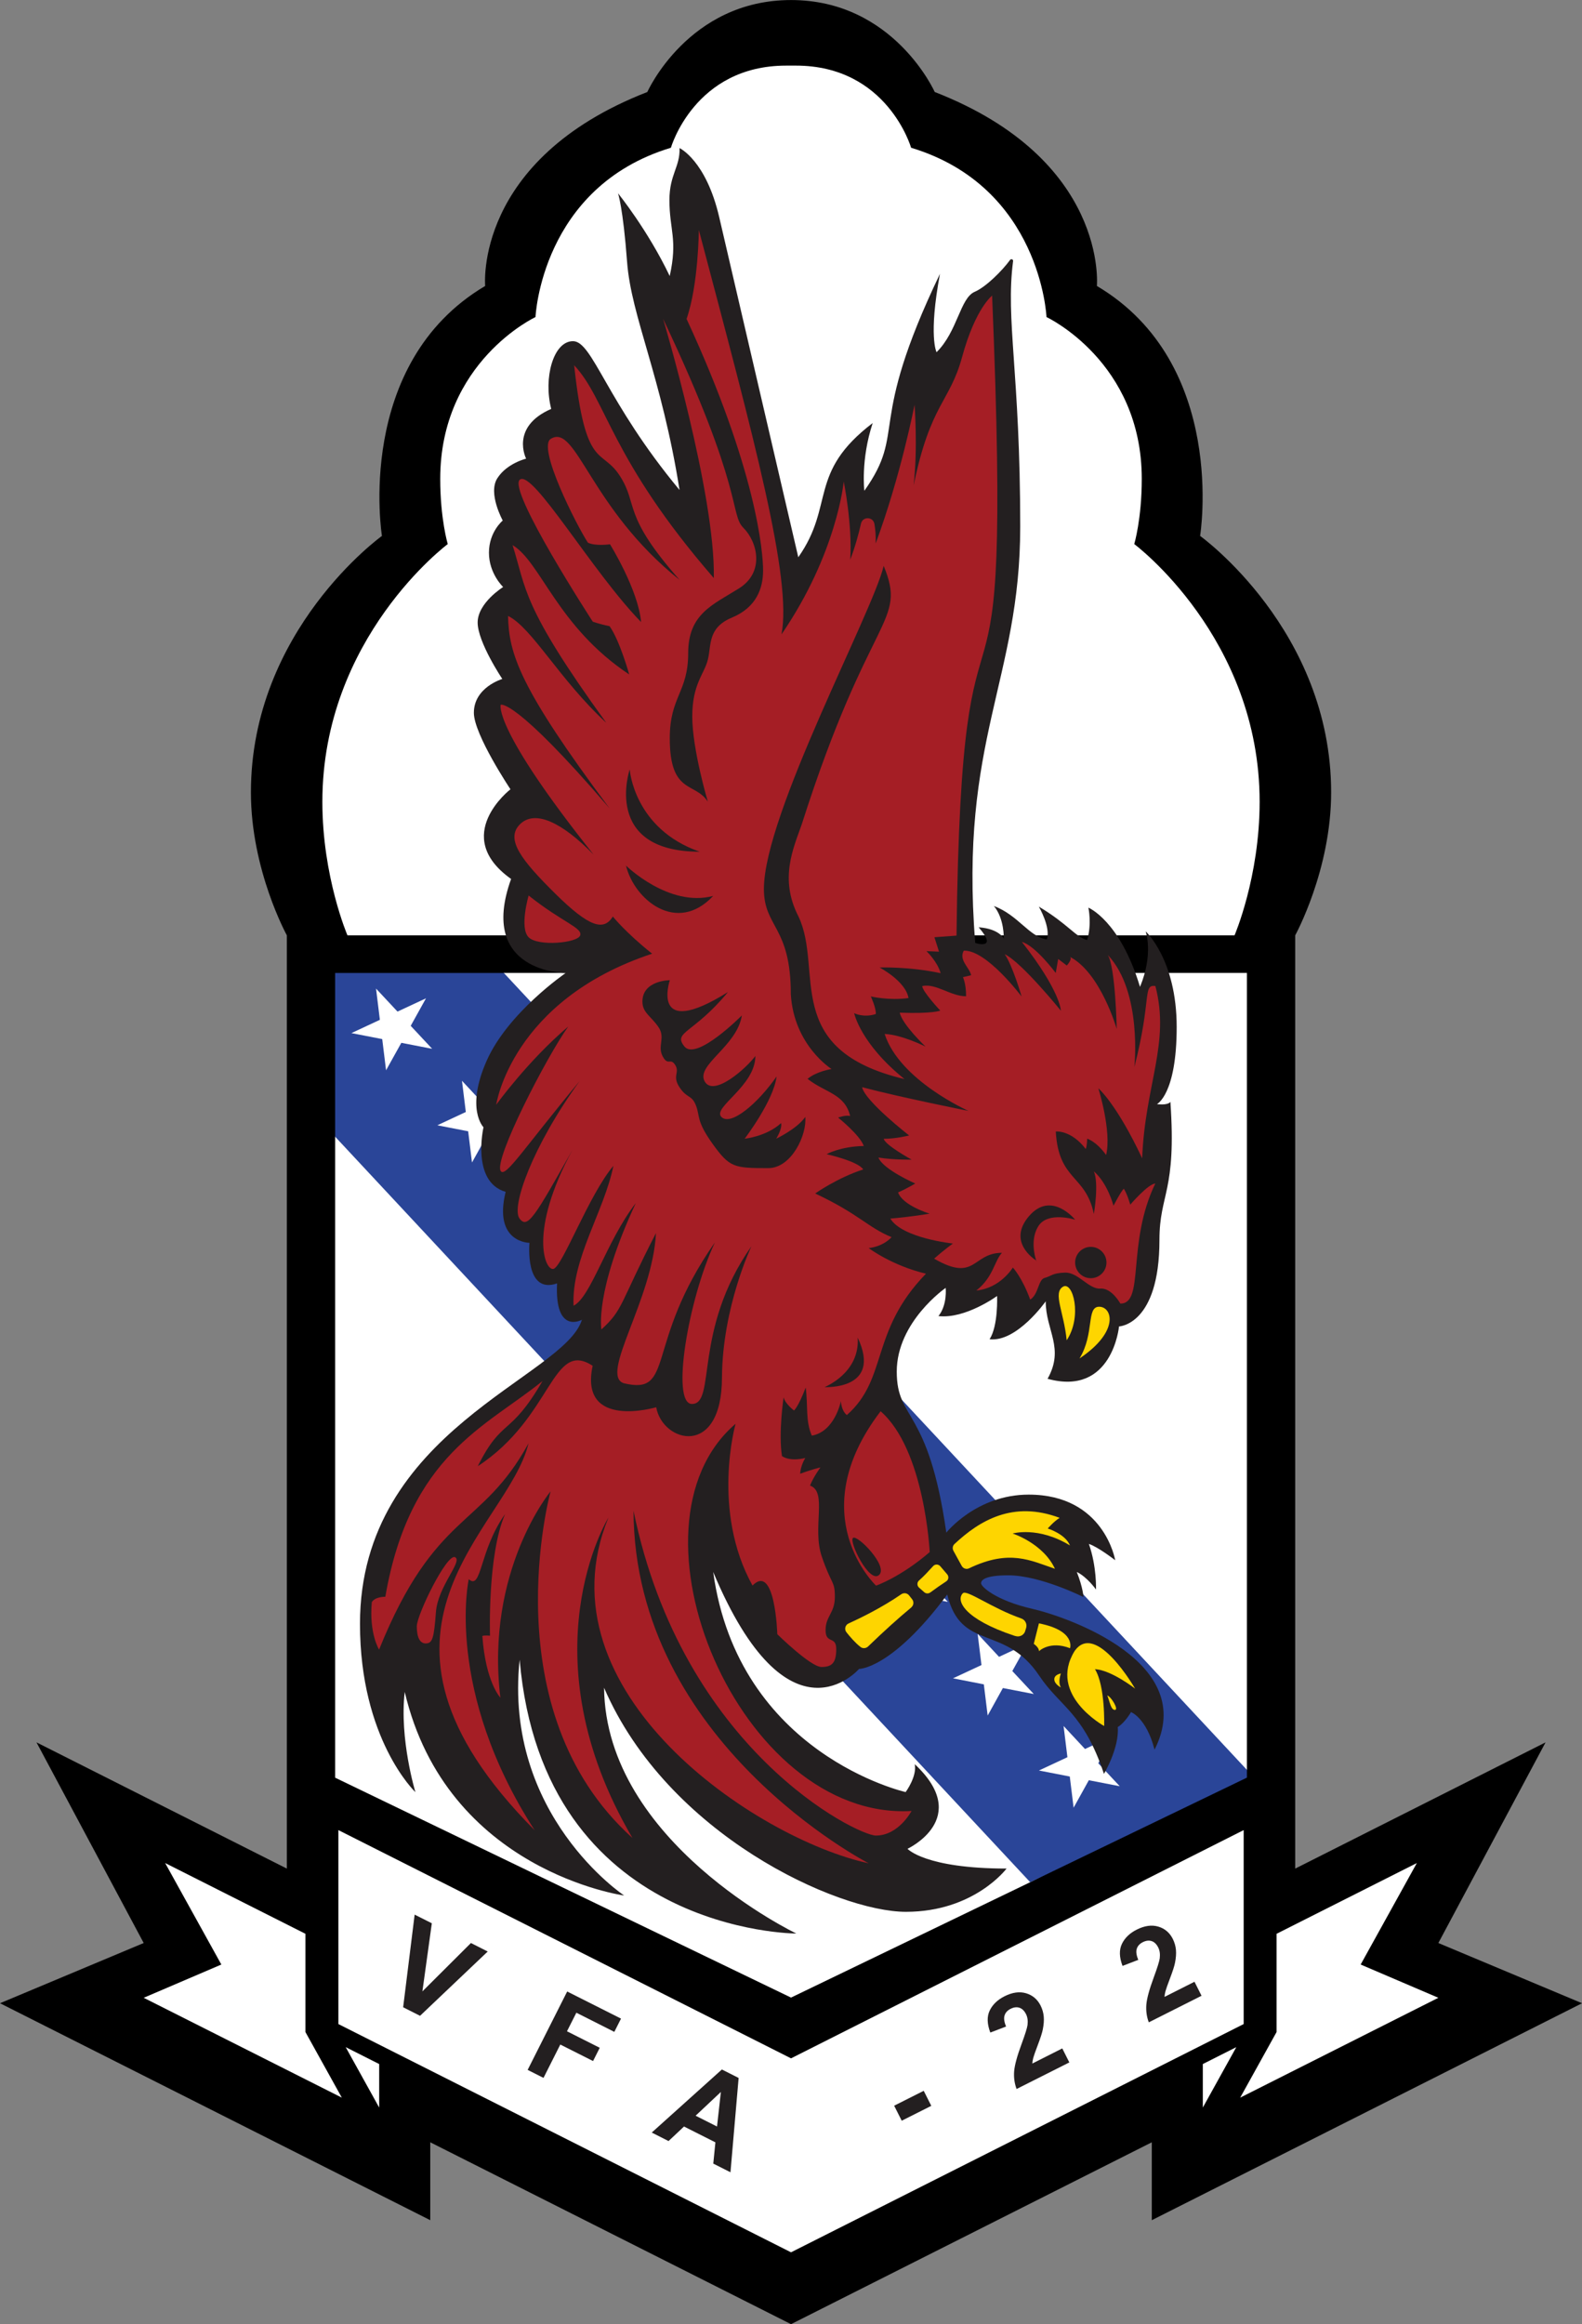 <?xml version="1.0" encoding="UTF-8"?><svg id="Layer_2" xmlns="http://www.w3.org/2000/svg" viewBox="0 0 322.13 473.18"><rect x="0" y="0" width="322.13" height="473.18" fill="#808080" stroke="none"/><defs><style>.cls-1{fill:#fff;}.cls-2{fill:#a51e25;}.cls-3{fill:#fed500;}.cls-4{fill:#2a4598;}.cls-5{fill:#231f20;}</style></defs><g id="Layer_1-2"><path d="m161.07,473.18l73.46-37.03v15.86l87.61-44.17-29.26-12.26,21.83-40.85-50.98,25.7v-190s7.32-13.28,7.32-29.11c0-33.06-26.68-52.21-26.68-52.21,0,0,5.7-35.06-21.02-50.89,0,0,2.38-25.7-33.02-39.49,0,0-8.34-18.72-29.26-18.72s-29.26,18.72-29.26,18.72c-35.4,13.79-33.02,39.49-33.02,39.49-26.72,15.83-21.02,50.89-21.02,50.89,0,0-26.68,19.15-26.68,52.21,0,15.83,7.32,29.11,7.32,29.11v190l-50.98-25.7,21.83,40.85-29.26,12.26,87.61,44.17v-15.86l73.46,37.03h0Z"/><polygon class="cls-1" points="253.9 198.08 253.9 360.33 209.77 383.2 161.07 406.69 68.24 361.92 68.24 231.42 102.6 198.08 253.9 198.08"/><polygon class="cls-4" points="209.77 383.2 68.24 231.42 68.24 198.09 102.6 198.09 253.9 360.33 253.9 361.91 209.77 383.2"/><polygon class="cls-1" points="86.74 203.25 83.63 208.85 88 213.53 81.72 212.31 78.61 217.9 77.83 211.55 71.55 210.33 77.35 207.63 76.57 201.27 80.94 205.95 86.74 203.25"/><polygon class="cls-1" points="104.24 222.01 101.13 227.61 105.5 232.29 99.22 231.07 96.11 236.67 95.33 230.32 89.05 229.1 94.85 226.39 94.07 220.04 98.44 224.72 104.24 222.01"/><polygon class="cls-1" points="121.74 240.78 118.63 246.38 123 251.06 116.72 249.84 113.61 255.44 112.83 249.08 106.55 247.86 112.35 245.16 111.57 238.8 115.94 243.49 121.74 240.78"/><polygon class="cls-1" points="139.24 259.55 136.13 265.15 140.5 269.83 134.22 268.61 131.11 274.2 130.33 267.85 124.05 266.63 129.85 263.92 129.07 257.57 133.44 262.25 139.24 259.55"/><polygon class="cls-1" points="156.74 278.31 153.63 283.91 158 288.59 151.71 287.37 148.61 292.97 147.83 286.62 141.55 285.4 147.35 282.69 146.57 276.34 150.93 281.02 156.74 278.31"/><polygon class="cls-1" points="174.24 297.08 171.13 302.68 175.5 307.36 169.21 306.14 166.11 311.74 165.33 305.38 159.05 304.16 164.85 301.46 164.07 295.1 168.43 299.78 174.24 297.08"/><polygon class="cls-1" points="191.74 315.85 188.63 321.44 193 326.13 186.71 324.9 183.61 330.5 182.83 324.15 176.55 322.93 182.35 320.22 181.57 313.87 185.93 318.55 191.74 315.85"/><polygon class="cls-1" points="209.24 334.61 206.13 340.21 210.5 344.89 204.21 343.67 201.11 349.27 200.33 342.92 194.05 341.69 199.85 338.99 199.07 332.64 203.43 337.32 209.24 334.61"/><polygon class="cls-1" points="226.74 353.38 223.63 358.98 228 363.66 221.71 362.44 218.61 368.03 217.83 361.68 211.55 360.46 217.35 357.75 216.57 351.4 220.93 356.08 226.74 353.38"/><polygon class="cls-1" points="69.6 427.06 29.26 406.73 45.07 399.96 33.63 379.3 62.19 393.7 62.19 413.7 69.6 427.06"/><polygon class="cls-1" points="70.39 416.78 77.21 429.08 77.21 420.22 70.39 416.78"/><path class="cls-1" d="m162.07,13.36c18.64,0,23.45,16.72,23.45,16.72,26.43,7.98,27.57,34.47,27.57,34.47,0,0,19.4,9.06,19.4,32.94,0,8.17-1.53,13.28-1.53,13.28,0,0,25.53,19.02,25.53,52.47,0,15.32-5.11,27.19-5.11,27.19H70.75s-5.11-11.87-5.11-27.19c0-33.45,25.53-52.47,25.53-52.47,0,0-1.53-5.11-1.53-13.28,0-23.87,19.4-32.94,19.4-32.94,0,0,1.15-26.49,27.57-34.47,0,0,4.81-16.72,23.45-16.72"/><polygon class="cls-1" points="161.07 458.55 253.24 412.08 253.24 372.59 161.07 419.06 68.9 372.59 68.9 412.08 161.07 458.55"/><polygon class="cls-1" points="252.53 427.06 292.88 406.73 277.06 399.96 288.5 379.3 259.94 393.7 259.94 413.7 252.53 427.06"/><polygon class="cls-1" points="251.74 416.78 244.92 429.08 244.92 420.22 251.74 416.78"/><path class="cls-5" d="m84.53,364.81s-11.23-10.72-11.23-34.21c0-39.45,41.62-50.17,45.19-61.91,0,0-5.57,3.15-5.06-7.4-6.64,2.3-5.62-8.26-5.62-8.26,0,0-7.4,0-4.85-10.38-7.06-2.04-4.51-13.15-4.51-13.15,0,0-3.7-3.7.64-13.53,4.34-9.83,16.09-17.87,16.09-17.87,0,0-18,0-11.11-19.15-12.38-8.81-.13-18.26-.13-18.26,0,0-7.45-11.15-7.45-15.57,0-5.19,5.79-6.89,5.79-6.89,0,0-5.02-7.49-5.02-11.49,0-4,5.19-7.23,5.19-7.23,0,0-2.89-2.72-2.89-6.98,0-4.26,2.81-6.55,2.81-6.55,0,0-3.06-5.53-1.11-8.6s5.87-4,5.87-4c0,0-3.32-6.47,5.11-10.13-1.62-6.3.43-13.79,4.43-13.79s6.72,12.26,21.7,30.3c-3.66-23.13-9.85-35.32-10.68-46.43s-1.85-13.98-1.85-13.98c0,0,6.06,7.47,10.53,16.85,1.66-7.47-.06-9.38-.06-15.45,0-5.23,2.19-6.77,2.06-10.6,0,0,5.4,2.49,8.09,14.11s16.09,69.19,16.09,69.19c7.49-10.64,1.87-17.19,15.15-27.32-2.47,7.49-1.7,13.79-1.7,13.79,8.77-12.38.34-12.77,15.4-44.17-2.38,12.68-.7,15.96-.7,15.96,4.28-4.21,4.79-11.02,7.77-12.3,2.32-1,5.63-4.32,7.21-6.5.21-.28.66-.1.61.25-1.57,11.94,1.45,22.75,1.45,54.05s-12.48,43.4-9.16,84.77c0,0,4.82,1.56.7-3.19,4.18.29,5.11,2.3,5.11,2.3,0,0,.16-4.02-2.01-6.64,5.02,1.91,7.15,6.26,10.77,6.81.87-2.42-1.62-6.68-1.62-6.68,6.04,3.62,7.4,6.13,9.83,6.81,1-3.27.26-6.6.26-6.6,0,0,6.43,2.6,10.51,16.13,2.81-6.77,1.15-11.3,1.15-11.3,0,0,6.32,5.74,6.32,19.47s-4.02,15.7-4.02,15.7c0,0,2.11.32,2.74-.45,1.28,18.38-2.23,18.64-2.23,28.09,0,17.36-8.23,17.62-8.23,17.62,0,0-1.34,14.3-14.55,10.66,3.51-6.26-.38-9.83-.38-15.77,0,0-5.87,8.36-11.43,7.72,1.79-2.74,1.53-8.81,1.53-8.81,0,0-6.45,4.72-11.94,4.09,1.85-2.3,1.47-5.74,1.47-5.74,0,0-9.96,6.89-9.96,17.04s6.43,7.09,10.09,32.79c0,0,6.13-7.74,16.77-7.74,15.4,0,17.62,13.36,17.62,13.36,0,0-3.49-2.72-5.36-3.32,1.62,4.6,1.45,9.28,1.45,9.28,0,0-1.79-2.55-3.91-3.57,1.28,3.23,1.36,5.11,1.36,5.11,0,0-8.77-4.43-15.32-4.43-4.66,0-5.53.94-5.53,1.62s2.98,3.49,10.38,5.19,33.96,10.98,24.94,28.68c-1.66-6.49-4.79-7.64-4.79-7.64,0,0-1.26,2.19-2.7,3.04.34,4.26-2.81,9.53-2.81,9.53-4.17-12.51-8.94-13.62-13.19-20-7.06-10.55-15.91-4.85-18.72-16.51-11.32,15.23-17.96,15.15-17.96,15.15,0,0-14.38,16.77-29.7-19.74,5.11,37.15,39.19,44.81,39.19,44.81,0,0,2.36-3.19,1.85-5.68,11.81,11.04-1.47,17.23-1.47,17.23,0,0,3.57,4.02,20.17,4.02,0,0-6.57,8.81-20.49,8.81s-48.53-15.66-61.47-45.62c.34,31.49,39.15,50.04,39.15,50.04,0,0-51.51,0-56.34-55.74-3.32,31.66,21.28,48,21.28,48,0,0-36.09-4.94-44.68-41.45-1.11,9.62,2.17,20.38,2.17,20.38Z"/><path class="cls-2" d="m86.7,334.59c-1.17,0-1.83-1.17-1.83-3.5s6.1-14.83,7.78-14.06-3.5,5.89-3.89,11.22c-.39,5.33-.72,6.33-2.06,6.33Z"/><path class="cls-2" d="m202.06,60.15s-3.42,2.5-6.17,12.58c-2.51,9.2-6.41,9.39-9.86,26.09.89-7.61.19-16.42.19-16.42,0,0-2.75,14.33-7.92,28.25.07-1.53-.05-2.86-.25-3.99-.27-1.5-2.39-1.55-2.73-.07-.49,2.14-1.2,4.77-2.19,7.34.44-7.33-1.33-15.89-1.33-15.89,0,0-1.33,14.56-12.67,31.11,2.17-11.33-5.5-39.5-16.83-82.33,0,0-.08,11.17-2.5,18.11,14.33,30.94,15.58,47.64,15.58,51.22s-1.33,7.5-6.33,9.58c-5,2.08-4.17,5.58-4.92,8.58s-3.17,4.92-3.17,11.58,3.17,17.33,3.17,17.33c-2.58-4.08-7.75-1.42-7.75-12.92,0-8.5,3.75-9.33,3.75-17.33s5-9.83,10.33-13.17c5.33-3.33,3.75-9.5.92-12.33-2.83-2.83.19-7.67-16.36-42.56,0,0,10.67,35.67,10.33,52.78-21.11-24.33-21.8-36.26-28.44-43.33,2.33,21.67,5.56,16.67,9.33,22.56,3.78,5.89.33,7.78,12.14,21.14-18.25-14.58-21-31.83-26.17-28.75-3,1.58,5.27,17.77,7.5,21.17,1.5.75,4.5.33,4.5.33,0,0,5.75,9.25,6.33,15.83-9.92-10.17-22-31-24.67-29-2.67,2,14.83,28.92,14.83,28.92,0,0,1.33.5,3.42.92,2.08,2.92,4,9.83,4,9.83-14.67-9.75-18-22.92-23.75-26.33,2.83,8.92,1.75,12.25,19.08,36.17-9.5-8.75-15.17-19.42-20-21.75.17,7.67,2.25,14.5,20.67,39.17-19.5-22.71-22.17-21.08-22.17-21.08,0,0-1.67,4.67,18.92,30.5-6.42-6.58-11.96-9.21-15-6.17-3.04,3.04.33,7.33,7.25,14.17,6.92,6.83,9.83,7.58,11.67,4.61,0,0,2.67,3.33,8,7.56-28.67,9.5-31.75,30.75-31.75,30.75,0,0,6.5-9,14.67-15.92-4.42,6.17-15.25,27.17-13.75,29.42.96,1.44,4.7-4.62,16.08-18.33-9.67,13.33-14,25.67-12.25,28,1.65,2.2,3.08-.35,10.79-14-9.01,16.59-5.62,24.72-3.87,24.25,1.83-.5,7.25-15.17,12.19-20.97-1.89,9.31-8.56,18.91-8.11,28.47,3.56-1.78,6.67-13.11,12.67-20.89-8.44,18.11-7,25.72-7,25.72,4.5-4.08,3.67-5.17,11.11-19.61-.67,13.56-11.56,28.89-6.56,30.56,10.56,2.56,4.11-8,18.56-28.67-5.44,11.56-9,32.89-4.67,32.89,5,0,.11-15,12.11-32.11,0,0-5.89,12.33-6,26.67,0,16.56-12.11,13.33-13.39,6.11,0,0-15.75,4.67-12.94-8.44-8.33-5.44-8.11,10.44-23.39,20.44,5-10,6.5-5.83,13.17-17.33-11.5,9.33-27,15-32,43.92,0,0-2-.08-2.75,1.08-.58,6.42,1.48,9.67,1.48,9.67,11.44-28.3,20.86-24.49,30.43-42-4.14,17.47-39.41,37.83,1.25,78.78-18.42-28.56-13.42-51.11-13.42-51.11,2.67,2.33,2.08-5.75,7.39-13.25-3.61,8.33-3.06,24.75-3.06,24.75,0,0-1.17-.11-1.56.06.67,9.44,3.67,12.56,3.67,12.56-3.11-25.89,10.22-42,10.22-42,0,0-12.22,44.56,16.67,70.56-22-37.44-4.89-65.22-4.89-65.22-14.56,35.44,30.11,65.44,53,70.38,0,0-47.74-24.52-47.89-71.79,9.98,48.75,45.56,66.14,49.35,66.14,4.65,0,7.26-5,7.26-5-35,2-60.17-58-35.83-78.83,0,0-5,17.7,3.45,32.93,4.62-4.67,5.05,9.91,5.05,9.91,0,0,6.78,6.67,9,6.67s3-.94,3-3.67-2.17-.94-2.17-3.83,1.89-3.44,1.89-6.78-.67-2.33-2.67-8.22c-2-5.89,1.22-13.17-2.39-14.43.67-1.72,2.12-3.7,2.12-3.7,0,0-1.79.42-4.12,1.29.04-1.62,1.04-3.21,1.04-3.21,0,0-2.95.83-4.75-.38-.75-4.71.33-11.96.33-11.96.33,1.33,2.12,2.67,2.12,2.67,0,0,.83-.62,2.38-4.67.5,3.71-.08,6.79,1.25,9.79,4.71-.83,5.92-7.04,5.92-7.04,0,0,.04,1.92,1.21,2.85,8.44-7.44,4.67-17,16.11-28.78-7-1.67-11.67-5.22-11.67-5.22,0,0,2.76-.17,4.67-2.22-4.89-2-6.56-4.67-15.56-8.89,0,0,4.56-3.22,9.78-4.89-1-1.67-7.44-3.11-7.44-3.11,0,0,2.67-1.56,7.56-1.67-.78-2.22-5.22-5.78-5.22-5.78,0,0,1.44-.56,2.44-.33-1.11-4.56-5.08-4.72-8.67-7.56,1.89-1.56,4.89-2,4.89-2,0,0-7.67-4.78-8.3-15.22,0-13.89-5.48-13.56-5.48-21.44,0-15.22,22.22-56.44,24.39-65.78,4.83,11.78-2.83,9.22-16.67,52.58-1.67,4.83-4.67,11.08-.67,18.83,5.17,10.92-3.67,27.08,21.58,33.08-9-7.25-10.25-13.42-10.25-13.42,0,0,1.92,1,4.41.17.07-1.25-1.02-3.58-1.02-3.58,0,0,3.67.89,7.67.33-.56-3.44-5.89-6.22-5.89-6.22,0,0,6-.22,12.44,1.16-.67-2.4-2.89-4.49-2.89-4.49l2.56.11-.94-2.94,4.5-.33c1-88.53,11.67-23.28,7.25-130.28Zm-27.42,212.17c5.08,10.75-6.75,10.08-6.75,10.08,0,0,7.25-2.83,6.75-10.08Zm-46.42-115.67s.83,12.08,14.25,16.75c-19.92,0-14.25-16.75-14.25-16.75Zm-.75,19.58s8.75,8.58,17.75,6.17c-7.42,7.92-16.08.75-17.75-6.17Zm30.66,42.92c-.58,4.92-6.5,12.68-6.5,12.68,0,0,4.42-.43,7.42-3.18.27,1.18-1,3.18-1,3.18,0,0,4.25-2.01,5.92-4.43.36,3.64-2.8,10.42-7.54,10.42-6.96,0-7.85-.11-11.29-4.89-3.44-4.78-2.56-5.67-3.44-7.89-.89-2.22-1.78-1.33-3.33-3.67-1.56-2.33.11-3-.89-4.56-1-1.56-1.44.33-2.56-1.78-1.11-2.11.67-3.78-.89-6-1.56-2.22-3.22-2.89-3.22-5.11,0-4.36,5.58-4.36,5.58-4.36,0,0-4.16,12.4,11.83,2.42-7,8.5-11.29,8.07-8.85,11.08,2.44,3.01,11.69-6.33,11.69-6.33-1,6.33-9.4,10.08-7.58,13.42,1.83,3.33,8.66-2.83,10.33-5.17,0,6.17-8.83,10.5-6.92,12.42,1.92,1.92,7.42-2.75,11.25-8.25Z"/><path class="cls-2" d="m107.64,182.32c6.92,5.5,11,6.55,10.5,8.11s-8.58,2.31-10.5.39,0-8.5,0-8.5Z"/><path class="cls-2" d="m230.14,245.23s-.53-1.95-1.29-3.21c-.5.33-2.12,3.46-2.12,3.46,0,0-1.17-4.58-4-7,1.08,2.5,0,8.67,0,8.67-1.67-8.08-7.17-6.67-7.75-16.78,0,0,3.06-.39,6.11,3.56.28-.83.28-2.1.28-2.1,0,0,1.83.49,3.86,3.32,1.17-4.83-1.58-13.58-1.58-13.58,0,0,3.67,3.08,8.92,14.25.58-15,5.75-23.42,2.69-35.08-2.64-.33-.69,2.58-4.28,16.5,0,0,1.67-15.33-5.42-22.83,1.58,2.42,1.83,15.08,1.83,15.08,0,0-3.25-11.4-9.5-14.67.5.5-.67,1.75-.67,1.75l-1.75-1.33-.5,2.85s-4.11-5.55-6.89-6.32c7.89,10.06,7.94,14,7.94,14,0,0-8-9.89-11.44-11.5,1.61,2.28,3.44,8.61,3.44,8.61,0,0-7.17-9.56-11.78-9.33-1.06,1.94,1.17,3.39,1.5,5l-1.67.39s.67,1.33.64,3.89c-3.17,0-6.08-2.67-8.92-2.08,0,1.08,3.67,5,3.67,5,0,0-1.5.67-8.25.42.5,2.42,5.25,6.91,5.25,6.91,0,0-4.75-2.41-8.33-2.58,3.08,9.5,17.08,15.67,17.08,15.67,0,0-13.83-2.75-21.67-4.83.58,2.83,9.58,9.83,9.58,9.83,0,0-2.67.68-5.17.68.25,1.26,5.67,4.24,5.67,4.24,0,0-3.5.08-6.75-.42.92,2.42,7.5,5.28,7.5,5.28,0,0-1.75,1.06-3.5,1.81.92,2.67,6.42,4.33,6.42,4.33,0,0-3.92.67-8,1,2.42,4,12.75,5.08,12.75,5.08,0,0-1.67,1.17-3.83,3.08,8.5,4.92,7.75-1.19,13.81-1.19-1.56,1.67-1.78,5-5.22,7.67,4.89-.44,7.44-4.67,7.44-4.67,0,0,1.89,2,3.53,6.53,1.72-1.08,1.61-4.08,2.94-4.42s1.5-1,4.17-1.08c2.67-.08,4.83,3.42,7.17,3.25,2.33-.17,4.08,3.06,4.08,3.06,5,0,1.22-12.22,7.11-24.44-1.43.03-5.11,4.31-5.11,4.31Zm-18.72,4.42c-1.63,2.61-.76,5.96-.44,6.97.03.02.05.03.05.03l.06.28s-.04-.12-.1-.31c-.55-.35-5.83-3.86-1.51-8.97,4.56-5.39,9.44.67,9.44.67,0,0-5.56-1.78-7.5,1.33Zm10.69,10.58c-1.76,0-3.19-1.43-3.19-3.19s1.43-3.19,3.19-3.19,3.19,1.43,3.19,3.19-1.43,3.19-3.19,3.19Z"/><path class="cls-2" d="m179.31,287.32c-16.17,21.17-.93,35.5-.93,35.5,0,0,4.93-1.67,10.93-6.83,0,0-1-20.83-10-28.67Zm-.32,33.34c-1.97,1.78-6.18-6.82-5.3-7.55.88-.73,7.27,5.78,5.3,7.55Z"/><path class="cls-3" d="m217.2,272.87c-.56-5.72-2.83-9.61-.78-10.89s4,6.06.78,10.89Z"/><path class="cls-3" d="m219.81,276.57c3.11-5.08,1.33-10.53,4-10.53s4.22,5.03-4,10.53Z"/><path class="cls-3" d="m185.57,327.25c-2.64,2.19-5.56,4.82-8.81,7.96-.42.4-1.08.46-1.54.1-1.1-.86-2.16-2.1-2.87-3-.47-.6-.25-1.48.44-1.79,2.18-.99,6.68-3.15,10.72-5.94.52-.36,1.23-.26,1.61.24l.62.79c.39.5.31,1.22-.18,1.63Z"/><path class="cls-3" d="m192.67,321.95c-1.02.67-2.1,1.42-3.24,2.26-.37.27-.88.26-1.22-.04l-1.07-.94c-.43-.38-.45-1.05-.02-1.44.49-.44.96-.89,1.39-1.34.48-.51.98-1.05,1.5-1.61.39-.43,1.07-.41,1.45.03l1.41,1.65c.38.44.29,1.12-.2,1.43Z"/><path class="cls-3" d="m197.31,319.3c8.26-3.97,12.55-1.58,17.5.09-2.43-5.21-8.62-7.18-8.62-7.18,0,0,5.17-1.53,11.68,2.43-.96-2.36-4.53-3.45-4.53-3.45,0,0,1.28-1.47,2.43-2.17-9.49-3.56-16.28.52-21.42,5.33-.38.35-.46.92-.21,1.38l1.69,3.08c.29.52.94.75,1.48.49Z"/><path class="cls-3" d="m211.55,330.5c7.58,1.5,6.33,5.06,6.33,5.06-4.11-1.59-6.33.61-6.33.61,0,0,.13-.66-1.05-1.5l1.05-4.17Z"/><path class="cls-3" d="m208.76,332.06c-.25.81-1.1,1.27-1.92,1.04-.1-.03-.2-.06-.31-.08-10.21-3.4-11.94-7.18-10.47-8.65.8-.8,5.83,3.01,11.91,5.14.79.28,1.22,1.14.97,1.94l-.19.61Z"/><path class="cls-3" d="m224.83,351.4s-11.49-6.3-6.04-15.23c4.34-6.3,12.34,7.62,12.34,7.62,0,0-4.85-3.79-8.17-3.96,2.13,3.49,1.87,11.57,1.87,11.57Z"/><path class="cls-3" d="m216.02,343.55s-1.34-.67-1.34-1.66,1.34-1.18,1.34-1.18c0,0-.67,1.72,0,2.84Z"/><path class="cls-3" d="m225.47,345.18c.51,1.28.73,2.97,1.56,2.94s-.78-2.71-1.56-2.94Z"/><path class="cls-5" d="m82.09,408.66l2.34-18.86,3.5,1.76-1.92,13.87,9.88-9.85,3.42,1.73-13.78,13.09-3.44-1.74Z"/><path class="cls-5" d="m107.43,421.43l8.06-15.98,10.96,5.52-1.36,2.7-7.73-3.9-1.91,3.78,6.67,3.36-1.36,2.7-6.67-3.36-3.42,6.79-3.23-1.63Z"/><path class="cls-5" d="m148.75,442.26l-3.51-1.77.43-4.33-6.39-3.22-3.15,2.96-3.42-1.73,14.28-12.84,3.41,1.72-1.66,19.21Zm-2.75-9.32l.79-7.04-5.15,4.84,4.36,2.2Z"/><path class="cls-5" d="m183.61,431.76l-1.54-3.06,6.02-3.03,1.54,3.06-6.02,3.03Z"/><path class="cls-5" d="m216.31,417.05l1.43,2.84-10.74,5.41c-.43-1.13-.59-2.33-.5-3.58.1-1.26.6-3.11,1.51-5.57.73-1.98,1.14-3.28,1.22-3.9.1-.84,0-1.58-.31-2.19-.34-.68-.79-1.12-1.34-1.3-.55-.18-1.15-.11-1.8.22-.64.32-1.05.77-1.23,1.35s-.08,1.32.31,2.25l-3.21,1.23c-.67-1.78-.71-3.27-.12-4.49s1.6-2.19,3.04-2.91c1.58-.79,3.03-.99,4.36-.6,1.33.4,2.31,1.23,2.95,2.49.36.72.58,1.47.65,2.25.07.78,0,1.67-.2,2.66-.13.66-.46,1.68-.98,3.05-.52,1.37-.84,2.27-.95,2.69s-.18.81-.2,1.17l6.08-3.07Z"/><path class="cls-5" d="m243.23,403.48l1.43,2.84-10.74,5.41c-.43-1.13-.59-2.33-.5-3.58.1-1.26.6-3.11,1.51-5.57.73-1.98,1.14-3.28,1.22-3.9.1-.84,0-1.58-.31-2.19-.34-.68-.79-1.12-1.34-1.3-.55-.18-1.15-.11-1.8.22-.64.32-1.05.77-1.23,1.35s-.08,1.32.31,2.25l-3.21,1.23c-.67-1.78-.71-3.27-.12-4.49s1.6-2.19,3.04-2.91c1.58-.79,3.03-.99,4.36-.6s2.31,1.23,2.95,2.49c.36.72.58,1.47.65,2.25.07.78,0,1.67-.2,2.66-.13.66-.46,1.68-.98,3.05-.52,1.37-.84,2.27-.95,2.69s-.18.81-.2,1.17l6.08-3.07Z"/></g></svg>